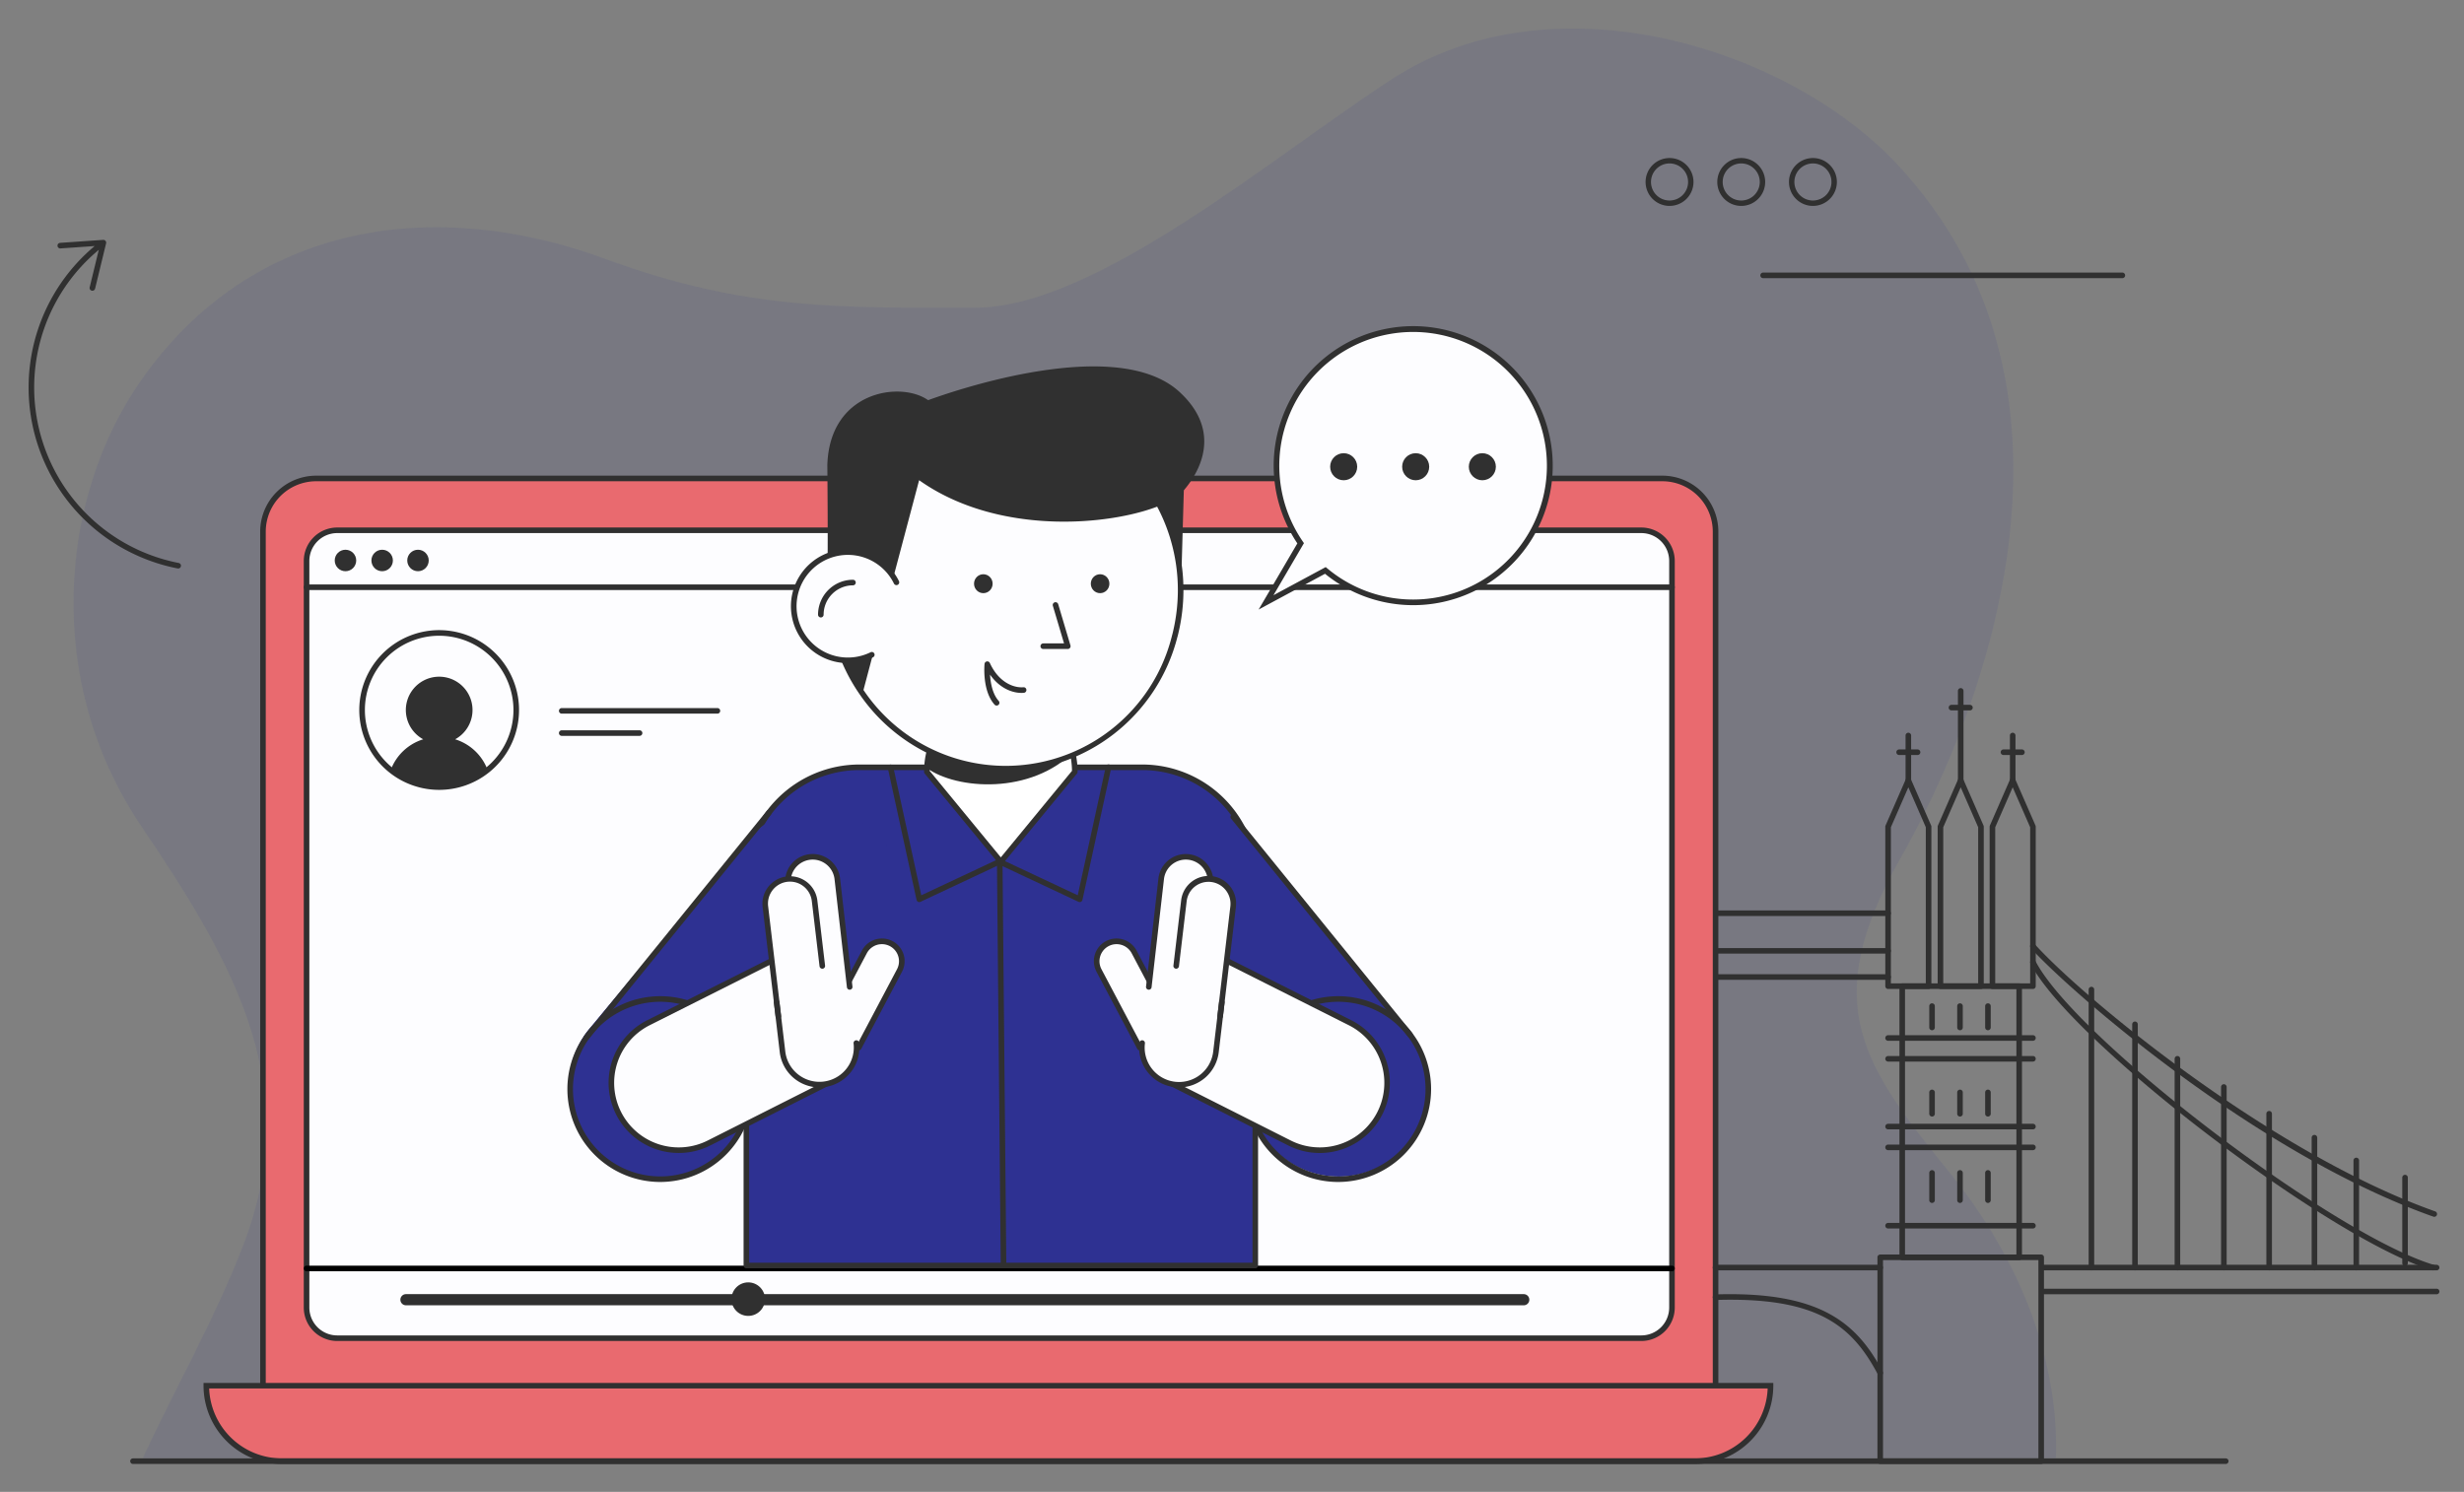 <?xml version="1.0" encoding="UTF-8"?> <svg xmlns="http://www.w3.org/2000/svg" viewBox="0 0 662.809 401.362"><rect x="0" y="0" width="662.809" height="401.362" fill="#808080" stroke="none"/> <defs> <style> .cls-1 { opacity: 0.1; } .cls-2 { fill: #2e3192; } .cls-3 { fill: #e96a6f; } .cls-4 { fill: #303030; } .cls-5 { fill: #fdfdff; } .cls-6 { fill: #fff; } </style> </defs> <title>Иллюстрации_one two speak_Итог</title> <g id="Слой_6" data-name="Слой 6"> <g> <g class="cls-1"> <path class="cls-2" d="M553.022,392.295H38.412c8.67-18.72,19.42-37.5,27.03-57.27,16.25-42.22-1.52-74.54-27.3-112.56-26.69-39.39-22.1-88.76-.27-120.01C67.972,59.335,117.432,52.885,162.982,69.715c37.89,13.99,64.42,13.07,99.44,13.07,32.4,0,80.35-41.02,112.25-61.64,43.54-28.13,106.5-8.17,135.69,23.09,55.7,59.65,24.53,144.98.83,186.7-22.37,39.36-9.93,55.87,13.48,84.83C544.432,340.205,553.872,367.315,553.022,392.295Z"></path> </g> <g> <path class="cls-3" d="M85.037,128.72H447.185a14.298,14.298,0,0,1,14.298,14.298V373.967a0,0,0,0,1,0,0H70.739a0,0,0,0,1,0,0V143.018A14.298,14.298,0,0,1,85.037,128.72Z"></path> <path class="cls-4" d="M462.232,374.717H69.989V143.019a15.064,15.064,0,0,1,15.048-15.048H447.185a15.064,15.064,0,0,1,15.048,15.048Zm-390.743-1.5H460.732V143.019a13.563,13.563,0,0,0-13.548-13.548H85.037a13.563,13.563,0,0,0-13.548,13.548Z"></path> </g> <g> <rect class="cls-5" x="82.466" y="142.667" width="367.29" height="217.354" rx="8.24"></rect> <path class="cls-4" d="M441.516,360.771H90.706a9.001,9.001,0,0,1-8.99-8.99v-200.873a9.001,9.001,0,0,1,8.99-8.99H441.516a9.001,9.001,0,0,1,8.99,8.99V351.78A9.001,9.001,0,0,1,441.516,360.771ZM90.706,143.417a7.499,7.499,0,0,0-7.49,7.49V351.78a7.499,7.499,0,0,0,7.49,7.49H441.516a7.499,7.499,0,0,0,7.49-7.49v-200.873a7.499,7.499,0,0,0-7.49-7.49Z"></path> </g> <path class="cls-4" d="M449.756,158.74h-367.29a.75.75,0,0,1,0-1.5h367.29a.75.75,0,0,1,0,1.5Z"></path> <polygon class="cls-4" points="317.593 161.932 318.608 126.182 302.608 126.182 317.593 161.932"></polygon> <path d="M449.756,342.004h-367.29a.75.75,0,0,1,0-1.5h367.29a.75.75,0,0,1,0,1.5Z"></path> <g> <path class="cls-2" d="M231.177,206.428h76.084a30.407,30.407,0,0,1,30.407,30.407V340.467a0,0,0,0,1,0,0H200.77a0,0,0,0,1,0,0V236.835A30.407,30.407,0,0,1,231.177,206.428Z"></path> <path class="cls-4" d="M337.668,341.217H200.77a.75.75,0,0,1-.75-.75V236.835a31.193,31.193,0,0,1,31.157-31.157h76.085A31.192,31.192,0,0,1,338.418,236.835V340.467A.75.75,0,0,1,337.668,341.217Zm-136.148-1.5H336.918V236.835a29.69,29.69,0,0,0-29.656-29.657h-76.085a29.69,29.69,0,0,0-29.657,29.657Z"></path> </g> <g> <path class="cls-6" d="M289.117,207.647l-19.898,24.19-19.898-24.19c0-11.663,8.909-21.118,19.898-21.118S289.117,195.983,289.117,207.647Z"></path> <path class="cls-4" d="M269.219,232.586a.75.75,0,0,1-.579-.273l-19.897-24.189a.752.752,0,0,1-.171-.477c0-12.059,9.263-21.868,20.647-21.868,11.386,0,20.648,9.81,20.648,21.868a.752.752,0,0,1-.171.477l-19.898,24.189A.75.75,0,0,1,269.219,232.586Zm-19.146-25.206,19.146,23.275,19.146-23.275c-.135-11.108-8.672-20.102-19.146-20.102S250.208,196.272,250.073,207.38Zm39.044.267h0Z"></path> </g> <path class="cls-4" d="M250.483,198.057l-1.162,8.589c8.037,5.786,28.037,7.286,39.796-4.695Z"></path> <g> <path class="cls-5" d="M317.593,158.779a49.337,49.337,0,0,1-1.365,11.492c-.068.29-.136.59-.223.861a46.819,46.819,0,0,1-83.99,15.452,48.086,48.086,0,0,1-7.184-15.636c-.097-.281-.155-.581-.223-.862a48.733,48.733,0,0,1-1.326-11.308c0-.929.029-1.83.097-2.74a49.655,49.655,0,0,1,1.956-11.27,48.127,48.127,0,0,1,8.346-16.023,32.113,32.113,0,0,1,2.237-2.653,46.248,46.248,0,0,1,5.315-4.986c.668-.532,1.346-1.075,2.052-1.578a46.434,46.434,0,0,1,7.077-4.221,46.742,46.742,0,0,1,20.09-4.57c1.007,0,1.995.029,2.982.106a45.536,45.536,0,0,1,10.447,1.878,46.551,46.551,0,0,1,13.458,6.593,45.282,45.282,0,0,1,7.455,6.555c.852.929,1.646,1.869,2.42,2.846a48.399,48.399,0,0,1,7.987,14.939c.145.436.281.862.397,1.297A48.558,48.558,0,0,1,317.593,158.779Z"></path> <path class="cls-4" d="M270.452,207.541a47.749,47.749,0,0,1-39.052-20.526,48.673,48.673,0,0,1-7.295-15.879,6.649,6.649,0,0,1-.181-.681l-.045-.193a49.623,49.623,0,0,1-1.347-11.482c0-.997.032-1.911.099-2.797a50.442,50.442,0,0,1,1.984-11.426,48.711,48.711,0,0,1,8.476-16.275,32.877,32.877,0,0,1,2.274-2.697,46.767,46.767,0,0,1,5.396-5.061l.093-.074c.641-.511,1.304-1.039,1.996-1.531a47.332,47.332,0,0,1,7.186-4.286,47.498,47.498,0,0,1,20.416-4.644c1.11,0,2.104.035,3.041.108a46.332,46.332,0,0,1,10.606,1.908,47.265,47.265,0,0,1,13.673,6.699,46.165,46.165,0,0,1,7.574,6.659c.833.909,1.636,1.854,2.455,2.888A48.981,48.981,0,0,1,315.915,143.426c.148.443.288.884.408,1.334a49.347,49.347,0,0,1,2.02,14.02,50.267,50.267,0,0,1-1.386,11.666c-.082.356-.151.651-.239.919A48.002,48.002,0,0,1,270.452,207.541Zm0-96.053a46.006,46.006,0,0,0-19.765,4.495,45.752,45.752,0,0,0-6.962,4.153c-.664.473-1.312.987-1.937,1.486l-.089.071a45.02,45.02,0,0,0-5.226,4.901,31.528,31.528,0,0,0-2.191,2.597,47.259,47.259,0,0,0-8.229,15.792,48.908,48.908,0,0,0-1.925,11.098c-.064.86-.096,1.738-.096,2.697a48.124,48.124,0,0,0,1.306,11.134l.049.208a5.521,5.521,0,0,0,.153.584A47.305,47.305,0,0,0,232.63,186.154a46.069,46.069,0,0,0,82.649-15.21c.087-.271.144-.523.201-.77a49.003,49.003,0,0,0,1.362-11.396A47.876,47.876,0,0,0,314.88,145.166c-.118-.44-.25-.852-.39-1.272a47.496,47.496,0,0,0-7.867-14.714c-.794-1.003-1.574-1.921-2.382-2.803a44.704,44.704,0,0,0-7.331-6.446,45.787,45.787,0,0,0-13.247-6.49,44.807,44.807,0,0,0-10.274-1.847C272.48,111.523,271.523,111.488,270.452,111.488Z"></path> </g> <ellipse class="cls-4" cx="264.513" cy="157.035" rx="2.5" ry="2.546"></ellipse> <path class="cls-4" d="M317.309,105.467c-17.041-15.729-61.946.098-67.648,2.197-7.278-5.19-26.48-2.586-27.111,17.433,0,0,.227,24.433.004,28.325-.068.91.729,4.427.729,5.356a48.735,48.735,0,0,0,1.326,11.308c.068.281.126.581.223.862a48.087,48.087,0,0,0,7.184,15.636l10.094-38.053,5.131-19.343c25.468,18.065,64.166,10.416,70.746,3.227C320.526,129.641,330.388,117.539,317.309,105.467Z"></path> <ellipse class="cls-4" cx="295.925" cy="157.035" rx="2.5" ry="2.546"></ellipse> <path class="cls-2" d="M233.886,222.663l0,0a24.547,24.547,0,0,1,3.639,34.523l-40.891,50.527a24.547,24.547,0,0,1-34.523,3.639l0,0a24.547,24.547,0,0,1-3.639-34.523l41.54-49.791C208.541,216.5,223.348,214.134,233.886,222.663Z"></path> <path class="cls-4" d="M287.229,174.599h-6.592a.75.75,0,0,1,0-1.5h5.586l-3.009-10.122a.75.75,0,0,1,1.438-.428l3.296,11.086a.75.75,0,0,1-.719.964Z"></path> <circle class="cls-5" cx="228.078" cy="163.093" r="14.558"></circle> <path class="cls-4" d="M220.8,166.118a.75.75,0,0,1-.75-.75,9.404,9.404,0,0,1,9.394-9.394.75.75,0,0,1,0,1.5,7.902,7.902,0,0,0-7.894,7.894A.75.75,0,0,1,220.8,166.118Z"></path> <path class="cls-4" d="M228.103,178.4a15.312,15.312,0,1,1,13.708-22.069.75.75,0,1,1-1.346.662,13.69,13.69,0,0,0-3.606-4.561,13.809,13.809,0,1,0-2.679,23.048.75.75,0,1,1,.662,1.346A15.211,15.211,0,0,1,228.103,178.4Z"></path> <g> <path class="cls-6" d="M275.347,185.641c-2.735.223-7.176-1.305-9.762-6.957,0,0-.66,6.855,2.504,10.384"></path> <path class="cls-4" d="M268.089,189.819a.75.75,0,0,1-.559-.249c-3.345-3.731-2.719-10.663-2.69-10.957a.749.749,0,0,1,.622-.667.74.74,0,0,1,.806.427c2.363,5.165,6.345,6.733,9.019,6.521a.735.735,0,0,1,.809.686.749.749,0,0,1-.686.809c-2.67.233-6.379-1.006-9.091-4.896.128,2.186.636,5.187,2.329,7.075a.75.75,0,0,1-.559,1.251Z"></path> </g> <path class="cls-4" d="M269.95,341.217a.75.75,0,0,1-.75-.743l-1.024-108.631a.75.75,0,0,1,1.068-.686l20.664,9.704,7.542-34.594a.75.75,0,1,1,1.465.32l-7.742,35.513a.749.749,0,0,1-1.051.519l-20.436-9.597,1.014,107.438a.75.75,0,0,1-.743.757Z"></path> <path class="cls-4" d="M247.286,242.691a.748.748,0,0,1-.732-.59l-7.742-35.513a.75.75,0,0,1,1.465-.32l7.542,34.594,20.664-9.704a.75.75,0,1,1,.637,1.357l-21.515,10.104A.742.742,0,0,1,247.286,242.691Z"></path> <path class="cls-4" d="M157.797,279.806a.75.75,0,0,1-.582-1.223l49.008-60.388a.75.75,0,1,1,1.164.945L158.379,279.528A.747.747,0,0,1,157.797,279.806Z"></path> <path class="cls-4" d="M177.618,317.99a24.99,24.99,0,1,1,24.989-24.99A25.018,25.018,0,0,1,177.618,317.99Zm0-48.479a23.49,23.49,0,1,0,23.489,23.489A23.516,23.516,0,0,0,177.618,269.511Z"></path> <g> <path class="cls-5" d="M216.079,254.204l6.08,37.431-31.401,15.845a18.11,18.11,0,0,1-24.343-7.96l0,0a18.11,18.11,0,0,1,7.96-24.343Z"></path> <path class="cls-4" d="M182.598,310.187A18.86,18.86,0,0,1,174.036,274.507l41.706-20.974a.75.75,0,0,1,1.077.55l6.08,37.431a.75.75,0,0,1-.402.79l-31.401,15.846A18.749,18.749,0,0,1,182.598,310.187ZM215.503,255.332l-40.791,20.514a17.36,17.36,0,0,0,15.707,30.965l30.912-15.599Z"></path> </g> <g> <path class="cls-5" d="M233.007,252.212h0A5.344,5.344,0,0,1,238.351,257.556V280.994a0,0,0,0,1,0,0H227.663a0,0,0,0,1,0,0V257.556a5.344,5.344,0,0,1,5.344-5.344Z" transform="translate(151.608 -77.989) rotate(27.862)"></path> <path class="cls-4" d="M231.006,282.573a.751.751,0,0,1-.351-.087l-9.449-4.995a.75.75,0,0,1-.312-1.014L231.847,255.757a6.094,6.094,0,1,1,10.775,5.696L231.669,282.174a.75.75,0,0,1-.663.399Zm-8.436-6.058,8.123,4.294L241.296,260.752a4.594,4.594,0,1,0-8.123-4.294Z"></path> </g> <path class="cls-5" d="M230.355,280.619,228.564,265.509l-3.336-29.115a6.666,6.666,0,0,0-7.405-5.834h0a6.665,6.665,0,0,0-5.846,5.961c-.085.007-.17.007-.256.018h-0a6.666,6.666,0,0,0-5.835,7.405l.938,7.909-.018-.002,3.69,31.125a9.999,9.999,0,0,0,11.107,8.752h0A9.999,9.999,0,0,0,230.355,280.619Z"></path> <path class="cls-4" d="M228.564,266.267a.75.75,0,0,1-.744-.665l-3.337-29.122a5.917,5.917,0,0,0-11.716-.246c-.086.531-1.594.662-1.53.096a7.418,7.418,0,0,1,14.736-.023l3.337,29.125a.75.75,0,0,1-.66.83A.845.845,0,0,1,228.564,266.267Z"></path> <path class="cls-4" d="M209.376,274.138a.751.751,0,0,1-.744-.662l-3.491-29.444a7.416,7.416,0,1,1,14.729-1.746l2.074,17.493a.75.75,0,0,1-.657.833.76.76,0,0,1-.833-.657L218.38,242.461a5.916,5.916,0,1,0-11.749,1.395L210.122,273.3a.75.75,0,0,1-.657.833C209.436,274.136,209.405,274.138,209.376,274.138Z"></path> <path class="cls-4" d="M220.403,292.548a10.754,10.754,0,0,1-10.653-9.486l-1.578-13.312a.75.75,0,0,1,.657-.833.758.758,0,0,1,.833.657l1.578,13.312a9.249,9.249,0,1,0,18.37-2.179.75.75,0,1,1,1.49-.176,10.763,10.763,0,0,1-9.41,11.94A10.966,10.966,0,0,1,220.403,292.548Z"></path> <path class="cls-2" d="M304.216,222.039l0,0a24.547,24.547,0,0,0-3.85,34.5l40.58,50.777a24.547,24.547,0,0,0,34.5,3.85l0,0c10.59-8.464,12.297-22.227,3.833-32.818l-41.611-51.275C329.205,216.483,314.807,213.576,304.216,222.039Z"></path> <path class="cls-4" d="M379.279,279.099a.747.747,0,0,1-.582-.277L331.17,220.255a.75.75,0,1,1,1.164-.945l47.527,58.566a.75.75,0,0,1-.582,1.223Z"></path> <path class="cls-4" d="M359.972,317.99A24.99,24.99,0,1,1,384.962,293,25.018,25.018,0,0,1,359.972,317.99Zm0-48.479A23.49,23.49,0,1,0,383.462,293,23.516,23.516,0,0,0,359.972,269.511Z"></path> <g> <path class="cls-5" d="M321.511,254.204l-6.08,37.431,31.401,15.845a18.11,18.11,0,0,0,24.343-7.96l0,0a18.11,18.11,0,0,0-7.96-24.343Z"></path> <path class="cls-4" d="M355.004,310.197a18.768,18.768,0,0,1-8.511-2.049l-31.399-15.845a.75.75,0,0,1-.402-.79l6.079-37.431a.75.75,0,0,1,1.077-.55l41.704,20.973a18.872,18.872,0,0,1-8.548,35.691Zm-38.744-18.985L347.17,306.81A17.36,17.36,0,1,0,362.876,275.845L322.087,255.332Z"></path> </g> <g> <path class="cls-5" d="M299.239,252.212h10.688a0,0,0,0,1,0,0V275.65a5.344,5.344,0,0,1-5.344,5.344h0a5.344,5.344,0,0,1-5.344-5.344V252.212a0,0,0,0,1,0,0Z" transform="translate(698.454 359.952) rotate(152.138)"></path> <path class="cls-4" d="M306.584,282.573a.75.75,0,0,1-.663-.399l-10.953-20.721a6.094,6.094,0,1,1,10.775-5.696l10.953,20.721a.75.75,0,0,1-.312,1.014l-9.449,4.995A.751.751,0,0,1,306.584,282.573Zm-6.237-28.562a4.592,4.592,0,0,0-4.053,6.74l10.603,20.058,8.123-4.294-10.603-20.058A4.601,4.601,0,0,0,300.347,254.012Z"></path> </g> <path class="cls-5" d="M325.87,236.539c-.086-.01-.17-.011-.256-.018a6.665,6.665,0,0,0-13.251-.127l-3.337,29.123h0l-1.791,15.103a10,10,0,0,0,8.752,11.107h0a9.999,9.999,0,0,0,11.107-8.752l3.69-31.125-.018.002.938-7.909A6.666,6.666,0,0,0,325.87,236.539Z"></path> <path class="cls-4" d="M309.026,266.267a.845.845,0,0,1-.086-.005.75.75,0,0,1-.66-.83l3.338-29.122a7.418,7.418,0,0,1,14.735.02c.064.566-1.441.656-1.487.225a5.916,5.916,0,0,0-11.758-.072l-3.338,29.119A.75.75,0,0,1,309.026,266.267Z"></path> <path class="cls-4" d="M328.214,274.138c-.029,0-.06-.002-.089-.005a.75.75,0,0,1-.657-.833L330.96,243.856a5.916,5.916,0,0,0-11.75-1.395l-2.074,17.493a.758.758,0,0,1-.833.657.75.75,0,0,1-.657-.833l2.074-17.493a7.417,7.417,0,1,1,14.73,1.746l-3.492,29.444A.751.751,0,0,1,328.214,274.138Z"></path> <path class="cls-4" d="M317.187,292.548a10.979,10.979,0,0,1-1.287-.076,10.749,10.749,0,0,1-9.409-11.94.75.75,0,1,1,1.49.176,9.249,9.249,0,1,0,18.369,2.179l1.578-13.312a.76.76,0,0,1,.833-.657.75.75,0,0,1,.657.833l-1.578,13.312a10.754,10.754,0,0,1-10.653,9.486Z"></path> <g> <path class="cls-5" d="M340.565,162.057l9.304-15.9a36.775,36.775,0,1,1,6.652,7.308Z"></path> <path class="cls-4" d="M338.568,163.985l10.413-17.797a37.532,37.532,0,1,1,7.449,8.177Zm18.044-11.421.39.327a35.994,35.994,0,1,0-6.517-7.159l.271.393L342.561,160.131Z"></path> </g> <circle class="cls-4" cx="361.445" cy="125.566" r="3.639"></circle> <circle class="cls-4" cx="380.815" cy="125.566" r="3.639"></circle> <circle class="cls-4" cx="398.745" cy="125.566" r="3.639"></circle> <circle class="cls-4" cx="92.931" cy="150.787" r="2.889"></circle> <circle class="cls-4" cx="102.798" cy="150.787" r="2.889"></circle> <circle class="cls-4" cx="112.439" cy="150.787" r="2.889"></circle> <path class="cls-4" d="M409.884,351.167H109.203a1.5,1.5,0,0,1,0-3H409.884a1.5,1.5,0,0,1,0,3Z"></path> <circle class="cls-4" cx="201.273" cy="349.511" r="4.509"></circle> <path class="cls-4" d="M118.135,212.501a21.486,21.486,0,1,1,13.508-4.779A21.47,21.47,0,0,1,118.135,212.501Zm0-41.465a19.981,19.981,0,1,0,19.983,19.987A20.003,20.003,0,0,0,118.135,171.036Z"></path> <path class="cls-4" d="M192.98,191.993h-41.874a.75.75,0,0,1,0-1.5h41.874a.75.75,0,0,1,0,1.5Z"></path> <path class="cls-4" d="M172.042,197.972H151.106a.75.75,0,0,1,0-1.5h20.937a.75.75,0,0,1,0,1.5Z"></path> <path class="cls-4" d="M122.433,198.894a8.968,8.968,0,1,0-8.589-0,13.615,13.615,0,0,0-8.735,8.254,20.729,20.729,0,0,0,26.061-.009A13.637,13.637,0,0,0,122.433,198.894Z"></path> <g> <path class="cls-3" d="M55.498,372.799h420.765a0,0,0,0,1,0,0v0a20.303,20.303,0,0,1-20.303,20.303H75.801a20.303,20.303,0,0,1-20.303-20.303v0A0,0,0,0,1,55.498,372.799Z"></path> <path class="cls-4" d="M455.96,393.852H75.802A21.077,21.077,0,0,1,54.748,372.799v-.75H477.014v.75A21.077,21.077,0,0,1,455.96,393.852ZM56.263,373.549a19.578,19.578,0,0,0,19.539,18.803H455.96A19.578,19.578,0,0,0,475.499,373.549Z"></path> </g> <path class="cls-4" d="M543.155,339.008h-31.46a.75.75,0,0,1-.75-.75V265.311a.75.75,0,0,1,.75-.75h31.46a.75.75,0,0,1,.75.75V338.258A.75.75,0,0,1,543.155,339.008Zm-30.71-1.5h29.96V266.061h-29.96Z"></path> <path class="cls-4" d="M549.076,393.852H505.774a.75.75,0,0,1-.75-.75V338.258a.75.75,0,0,1,.75-.75h43.302a.75.75,0,0,1,.75.75v54.844A.75.75,0,0,1,549.076,393.852Zm-42.552-1.5h41.802V339.008H506.524Z"></path> <path class="cls-4" d="M546.857,266.061H535.959a.75.75,0,0,1-.75-.75V222.401a.758.758,0,0,1,.062-.301l5.449-12.465a.752.752,0,0,1,.688-.449h0a.752.752,0,0,1,.688.449l5.448,12.465a.758.758,0,0,1,.062.301v42.91A.75.75,0,0,1,546.857,266.061Zm-10.147-1.5h9.397V222.558l-4.698-10.75-4.699,10.75Z"></path> <path class="cls-4" d="M541.408,210.686a.75.75,0,0,1-.75-.75V197.88a.75.75,0,1,1,1.5,0v12.056A.75.75,0,0,1,541.408,210.686Z"></path> <path class="cls-4" d="M543.888,203.125h-4.96a.75.75,0,0,1,0-1.5h4.96a.75.75,0,0,1,0,1.5Z"></path> <path class="cls-4" d="M518.789,266.061H507.892a.75.75,0,0,1-.75-.75V222.401a.758.758,0,0,1,.062-.301l5.448-12.465a.783.783,0,0,1,1.375,0l5.449,12.465a.758.758,0,0,1,.062.301v42.91A.75.75,0,0,1,518.789,266.061Zm-10.147-1.5h9.397V222.558l-4.699-10.75-4.698,10.75Z"></path> <path class="cls-4" d="M513.34,210.686a.75.75,0,0,1-.75-.75V197.88a.75.75,0,1,1,1.5,0v12.056A.75.75,0,0,1,513.34,210.686Z"></path> <path class="cls-4" d="M515.82,203.125h-4.96a.75.75,0,0,1,0-1.5h4.96a.75.75,0,0,1,0,1.5Z"></path> <path class="cls-4" d="M532.874,266.061H521.977a.75.75,0,0,1-.75-.75V222.401a.758.758,0,0,1,.062-.301l5.449-12.465a.752.752,0,0,1,.688-.449h0a.752.752,0,0,1,.688.449l5.448,12.465a.758.758,0,0,1,.062.301v42.91A.75.75,0,0,1,532.874,266.061Zm-10.147-1.5h9.397V222.558l-4.698-10.75-4.699,10.75Z"></path> <path class="cls-4" d="M527.426,211.838a.75.75,0,0,1-.75-.75V185.875a.75.75,0,0,1,1.5,0v25.213A.75.75,0,0,1,527.426,211.838Z"></path> <path class="cls-4" d="M529.906,191.121h-4.961a.75.75,0,0,1,0-1.5h4.961a.75.75,0,0,1,0,1.5Z"></path> <path class="cls-4" d="M546.857,280.006H507.892a.75.75,0,0,1,0-1.5h38.965a.75.75,0,0,1,0,1.5Z"></path> <path class="cls-4" d="M546.857,285.6H507.892a.75.75,0,0,1,0-1.5h38.965a.75.75,0,0,1,0,1.5Z"></path> <path class="cls-4" d="M546.857,303.837H507.892a.75.75,0,0,1,0-1.5h38.965a.75.75,0,0,1,0,1.5Z"></path> <path class="cls-4" d="M546.857,330.503H507.892a.75.75,0,0,1,0-1.5h38.965a.75.75,0,0,1,0,1.5Z"></path> <path class="cls-4" d="M546.857,309.431H507.892a.75.75,0,0,1,0-1.5h38.965a.75.75,0,0,1,0,1.5Z"></path> <path class="cls-4" d="M534.751,277.171a.75.75,0,0,1-.75-.75V270.674a.75.75,0,0,1,1.5,0v5.747A.75.75,0,0,1,534.751,277.171Z"></path> <path class="cls-4" d="M519.715,277.171a.75.75,0,0,1-.75-.75V270.674a.75.75,0,0,1,1.5,0v5.747A.75.75,0,0,1,519.715,277.171Z"></path> <path class="cls-4" d="M527.232,277.171a.75.75,0,0,1-.75-.75V270.674a.75.75,0,0,1,1.5,0v5.747A.75.75,0,0,1,527.232,277.171Z"></path> <path class="cls-4" d="M534.751,300.389a.75.75,0,0,1-.75-.75v-5.747a.75.75,0,0,1,1.5,0v5.747A.75.75,0,0,1,534.751,300.389Z"></path> <path class="cls-4" d="M519.715,300.389a.75.75,0,0,1-.75-.75v-5.747a.75.75,0,0,1,1.5,0v5.747A.75.75,0,0,1,519.715,300.389Z"></path> <path class="cls-4" d="M527.232,300.389a.75.75,0,0,1-.75-.75v-5.747a.75.75,0,0,1,1.5,0v5.747A.75.75,0,0,1,527.232,300.389Z"></path> <path class="cls-4" d="M534.751,323.63a.75.75,0,0,1-.75-.75V315.553a.75.75,0,0,1,1.5,0v7.327A.75.75,0,0,1,534.751,323.63Z"></path> <path class="cls-4" d="M519.715,323.63a.75.75,0,0,1-.75-.75V315.553a.75.75,0,0,1,1.5,0v7.327A.75.75,0,0,1,519.715,323.63Z"></path> <path class="cls-4" d="M527.232,323.63a.75.75,0,0,1-.75-.75V315.553a.75.75,0,0,1,1.5,0v7.327A.75.75,0,0,1,527.232,323.63Z"></path> <path class="cls-4" d="M655.443,341.767H549.587a.75.75,0,0,1,0-1.5H655.443a.75.75,0,0,1,0,1.5Z"></path> <path class="cls-4" d="M655.443,348.203H549.587a.75.75,0,0,1,0-1.5H655.443a.75.75,0,0,1,0,1.5Z"></path> <path class="cls-4" d="M654.808,327.361a.754.754,0,0,1-.251-.043c-48.403-17.17-98.42-61.283-108.258-72.234a.75.75,0,1,1,1.115-1.002c12.625,14.053,63.184,56.052,107.645,71.822a.75.75,0,0,1-.251,1.457Z"></path> <path class="cls-4" d="M654.501,341.767a.754.754,0,0,1-.216-.031c-27.57-8.279-97.276-61.492-108.096-82.519a.75.75,0,1,1,1.334-.686c10.715,20.824,79.84,73.553,107.193,81.767a.75.75,0,0,1-.216,1.469Z"></path> <path class="cls-4" d="M562.587,341.767a.75.75,0,0,1-.75-.75V266.23a.75.75,0,1,1,1.5,0v74.787A.75.75,0,0,1,562.587,341.767Z"></path> <path class="cls-4" d="M574.308,341.767a.75.75,0,0,1-.75-.75V275.578a.75.75,0,0,1,1.5,0v65.438A.75.75,0,0,1,574.308,341.767Z"></path> <path class="cls-4" d="M585.72,341.767a.75.75,0,0,1-.75-.75v-56.167a.75.75,0,0,1,1.5,0v56.167A.75.75,0,0,1,585.72,341.767Z"></path> <path class="cls-4" d="M598.211,341.767a.75.75,0,0,1-.75-.75V292.436a.75.75,0,0,1,1.5,0v48.581A.75.75,0,0,1,598.211,341.767Z"></path> <path class="cls-4" d="M610.395,341.767a.75.75,0,0,1-.75-.75V299.639a.75.75,0,1,1,1.5,0v41.378A.75.75,0,0,1,610.395,341.767Z"></path> <path class="cls-4" d="M622.577,341.767a.75.75,0,0,1-.75-.75V306.075a.75.75,0,1,1,1.5,0v34.941A.75.75,0,0,1,622.577,341.767Z"></path> <path class="cls-4" d="M633.835,341.767a.75.75,0,0,1-.75-.75V312.205a.75.75,0,0,1,1.5,0v28.812A.75.75,0,0,1,633.835,341.767Z"></path> <path class="cls-4" d="M646.951,340.584a.75.75,0,0,1-.75-.75V316.811a.75.75,0,0,1,1.5,0v23.023A.75.75,0,0,1,646.951,340.584Z"></path> <path class="cls-4" d="M507.892,246.445H461.805a.75.75,0,0,1,0-1.5h46.087a.75.75,0,0,1,0,1.5Z"></path> <path class="cls-4" d="M507.892,256.559H461.805a.75.75,0,0,1,0-1.5h46.087a.75.75,0,0,1,0,1.5Z"></path> <path class="cls-4" d="M507.892,263.609H461.805a.75.75,0,0,1,0-1.5h46.087a.75.75,0,0,1,0,1.5Z"></path> <path class="cls-4" d="M505.774,341.767H461.477a.75.75,0,0,1,0-1.5h44.298a.75.75,0,0,1,0,1.5Z"></path> <path class="cls-4" d="M505.775,370.102a.751.751,0,0,1-.663-.397c-7.066-13.283-16.464-20.818-43.612-19.969a.768.768,0,0,1-.773-.727.751.751,0,0,1,.727-.773c27.804-.855,37.826,7.307,44.983,20.764a.75.75,0,0,1-.661,1.103Z"></path> <path class="cls-4" d="M598.719,393.852H35.775a.75.75,0,1,1,0-1.5H598.719a.75.75,0,0,1,0,1.5Z"></path> <path class="cls-4" d="M570.906,74.834h-96.629a.75.75,0,0,1,0-1.5h96.629a.75.75,0,0,1,0,1.5Z"></path> <path class="cls-4" d="M449.103,55.399a6.442,6.442,0,1,1,6.441-6.442A6.449,6.449,0,0,1,449.103,55.399Zm0-11.429a4.987,4.987,0,1,0,4.986,4.986A4.993,4.993,0,0,0,449.103,43.97Z"></path> <path class="cls-4" d="M468.388,55.399a6.442,6.442,0,1,1,6.442-6.442A6.449,6.449,0,0,1,468.388,55.399Zm0-11.429a4.987,4.987,0,1,0,4.987,4.986A4.993,4.993,0,0,0,468.388,43.97Z"></path> <path class="cls-4" d="M487.674,55.399a6.442,6.442,0,1,1,6.441-6.442A6.449,6.449,0,0,1,487.674,55.399Zm0-11.429a4.987,4.987,0,1,0,4.986,4.986A4.993,4.993,0,0,0,487.674,43.97Z"></path> <path class="cls-4" d="M48.075,151.459A48.116,48.116,0,0,1,26.569,67.223L24.119,77.312a.75.75,0,0,0,1.457.354l2.966-12.208a.746.746,0,0,0,.019-.223l.001-.006-0-.001a.741.741,0,0,0-.072-.26.693.693,0,0,0-.037-.064.734.734,0,0,0-.123-.156.647.647,0,0,0-.053-.048.687.687,0,0,0-.052-.047.728.728,0,0,0-.139-.063c-.014-.006-.027-.014-.042-.019a.748.748,0,0,0-.271-.038c-.004 0-.008-.002-.011-.001l-11.599.805a.75.75,0,0,0,.051,1.498c.018,0,.035-.001.053-.002L25.465,66.195a49.614,49.614,0,0,0,22.323,86.737.813.813,0,0,0,.145.014.75.75,0,0,0,.143-1.486Z"></path> </g> </g> </svg> 